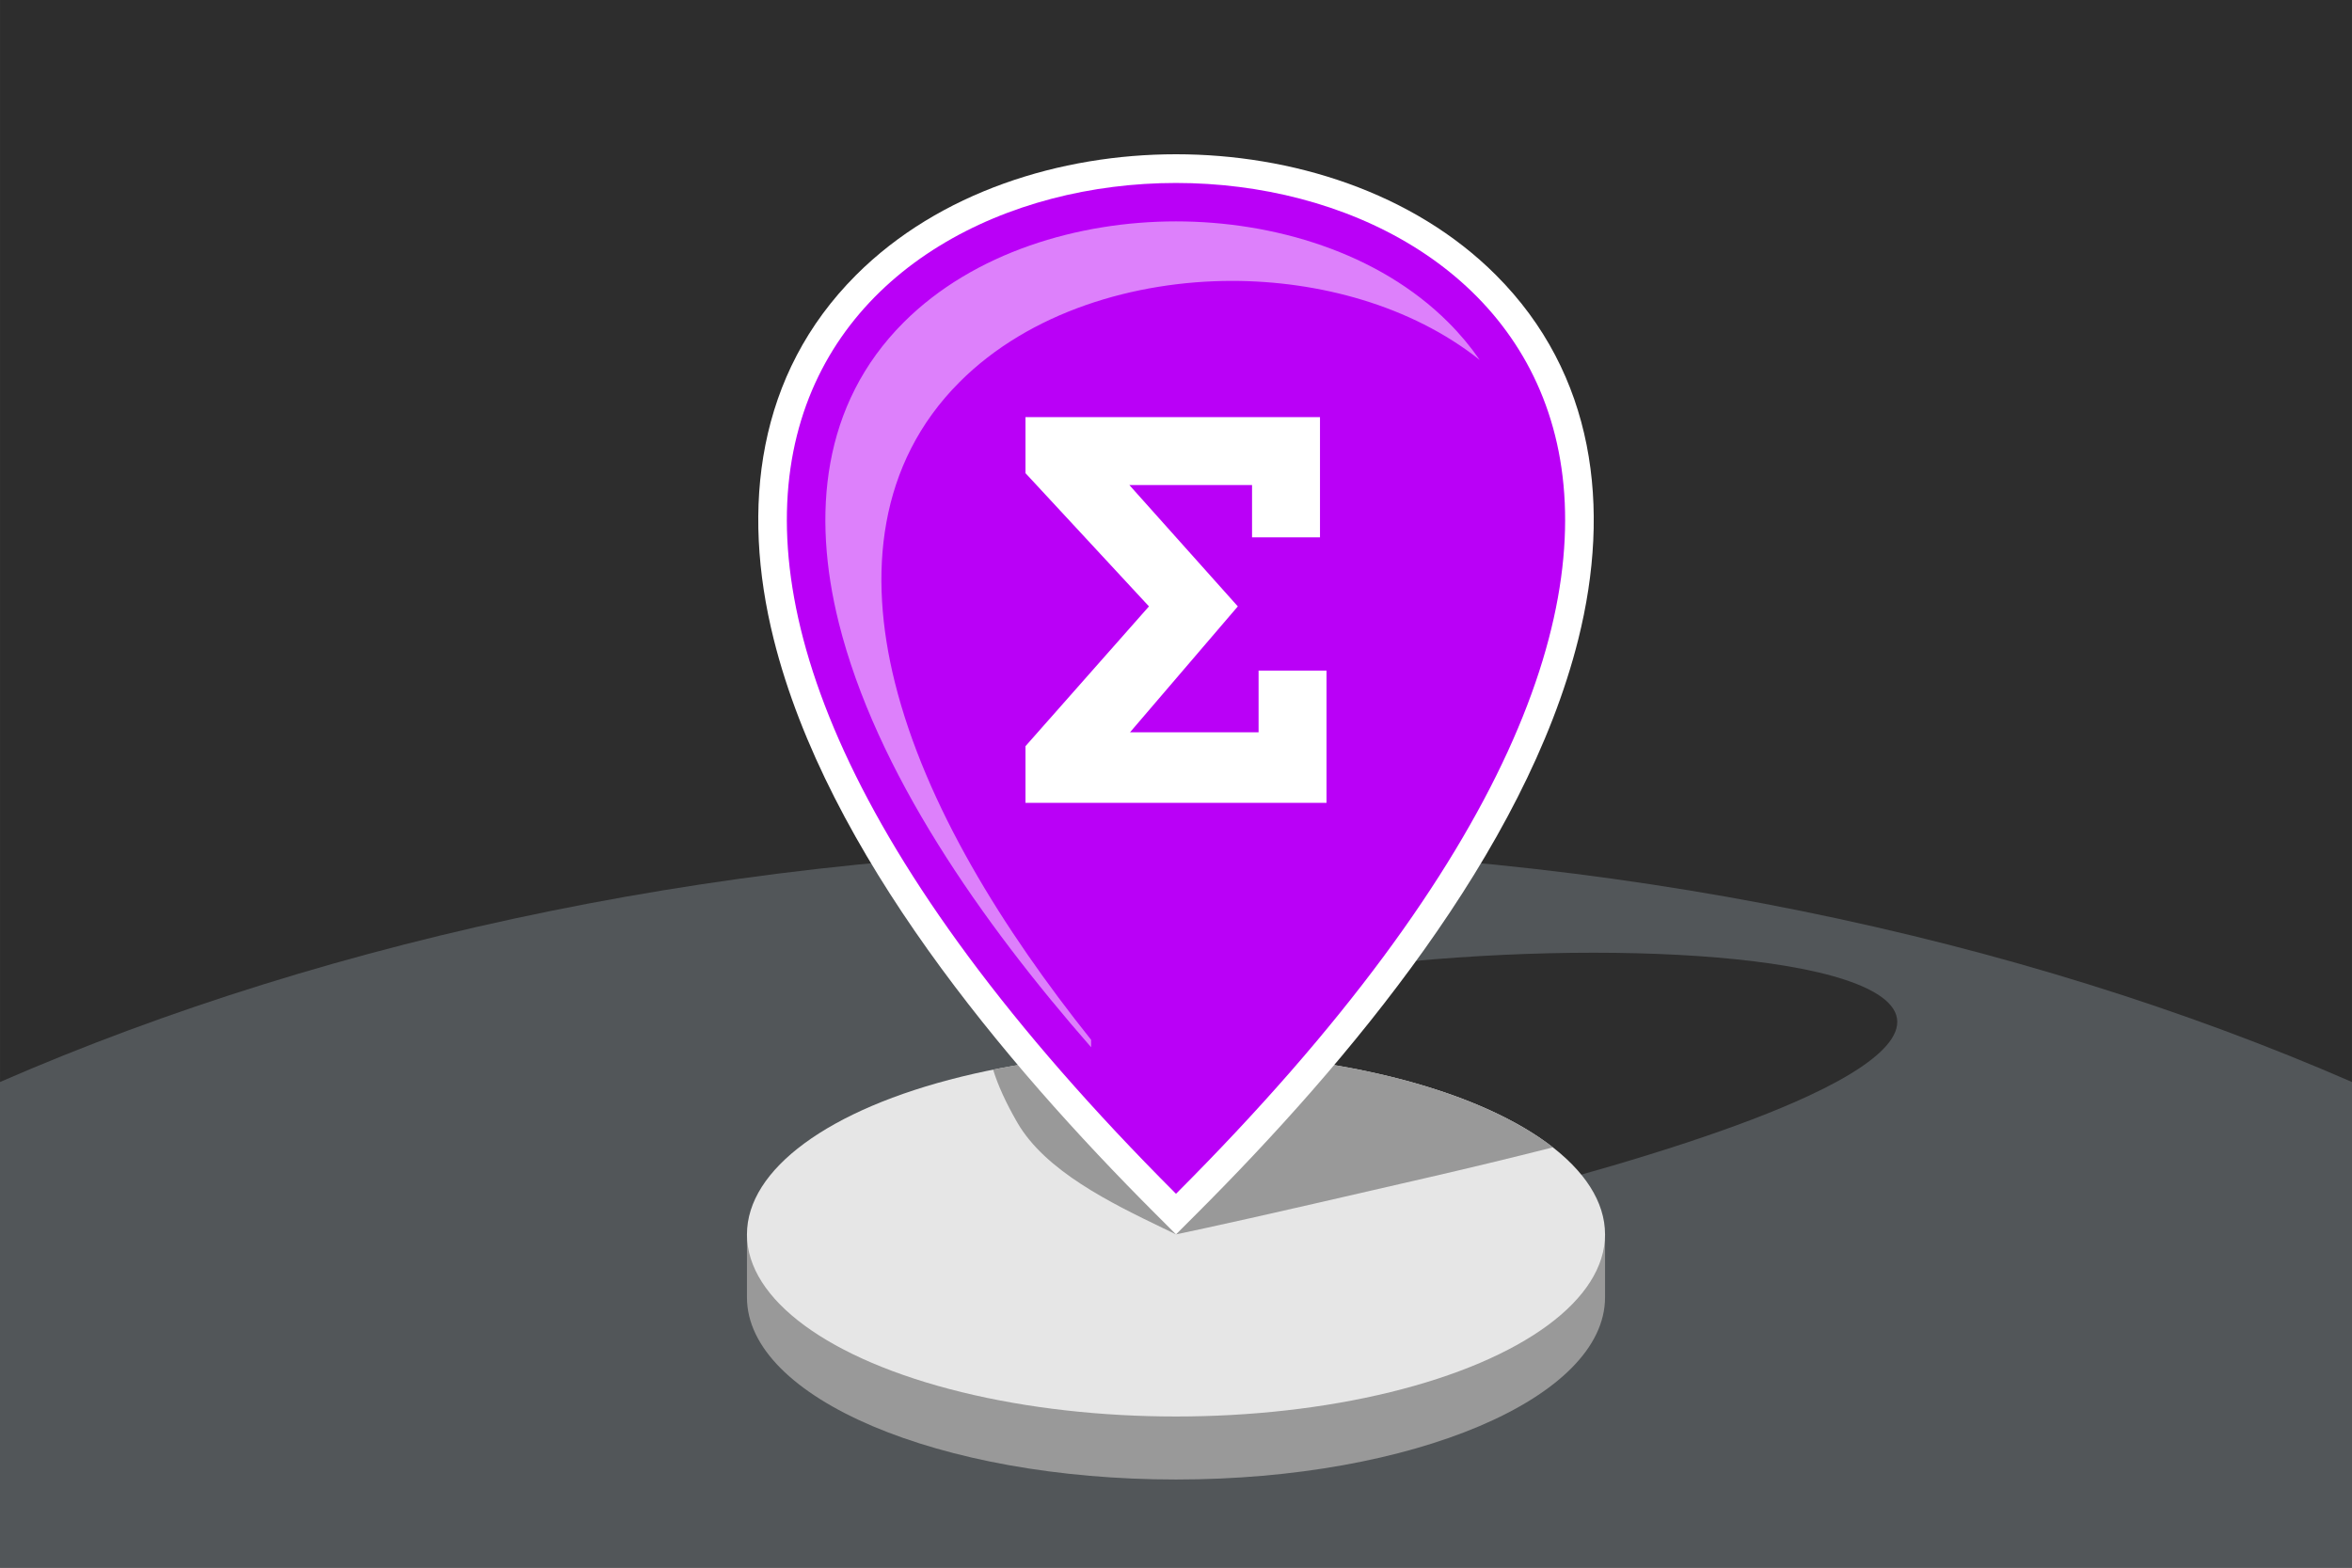 <?xml version="1.0" encoding="UTF-8"?>
<!DOCTYPE svg PUBLIC "-//W3C//DTD SVG 1.1//EN" "http://www.w3.org/Graphics/SVG/1.1/DTD/svg11.dtd">
<!-- Creator: CorelDRAW 2020 (64-Bit) -->
<svg xmlns="http://www.w3.org/2000/svg" xml:space="preserve" width="300px" height="200px" version="1.1" style="shape-rendering:geometricPrecision; text-rendering:geometricPrecision; image-rendering:optimizeQuality; fill-rule:evenodd; clip-rule:evenodd"
viewBox="0 0 10797.2 7198.2"
 xmlns:xlink="http://www.w3.org/1999/xlink"
 xmlns:xodm="http://www.corel.com/coreldraw/odm/2003">
 <defs>
  <style type="text/css">
   <![CDATA[
    .fil0 {fill:#2D2D2D}
    .fil1 {fill:#525659}
    .fil2 {fill:#999999}
    .fil5 {fill:#BA00F7}
    .fil3 {fill:#E6E6E6}
    .fil4 {fill:white}
    .fil6 {fill:white;fill-opacity:0.502}
   ]]>
  </style>
 </defs>
 <g id="Layer_x0020_1">
  <g id="_1992978444944">
   <polygon class="fil0" points="0,0 10797.2,0 10797.2,7198.2 0,7198.2 "/>
   <path class="fil1" d="M10797.2 7198.2l-10797.2 0 0 -2230.1c1526.8,-665.1 3414.2,-1071.7 5398.6,-1071.7 1984.4,0 3871.8,406.6 5398.6,1071.7l0 2230.1z"/>
   <path class="fil2" d="M5398.6 5120.8c848.3,0 1571.3,227.7 1848.6,547l121 0 0 289.2c0,461.9 -881.8,836.3 -1969.6,836.3 -1087.8,0 -1969.6,-374.4 -1969.6,-836.3l0 -289.2 121.1 0c277.2,-319.3 1000.2,-547 1848.5,-547z"/>
   <path class="fil0" d="M5341.4 5811.9c-427.1,-205.7 -867,-490.7 -733.5,-779.7 82.5,-178.6 393.9,-359.6 1024.7,-494 528.1,-112.5 1152.7,-163.7 1682.6,-163.7 529.9,0 1020.5,51.2 1254.2,163.7 279.2,134.4 116.9,315.4 -267.8,494 -622.7,289 -1808.6,574 -2773.8,779.7l-129.2 27.5 -57.2 -27.5z"/>
   <ellipse class="fil3" cx="5398.6" cy="5667.8" rx="1969.6" ry="836.2"/>
   <path class="fil2" d="M5341.4 5640.2c-241.4,-116.2 -542.7,-263.2 -671.5,-486.2 -51.7,-89.6 -88.8,-170.7 -110.9,-242.8 254.7,-51.1 539.3,-79.7 839.6,-79.7 746.9,0 1396.6,176.5 1730.6,436.6 -195.4,49.6 -394.4,97.4 -591.3,142.7 -217.5,50.2 -805,185.8 -1010.1,229.4l-129.2 27.6 -57.2 -27.6z"/>
   <path class="fil4" d="M5305.4 5574.6c-696.1,-696.2 -1509,-1661.3 -1753.6,-2639.7 -151.1,-604.4 -76.6,-1217.3 378.4,-1672.3 380.9,-380.9 938.5,-554.3 1468.4,-554.3 529.9,0 1087.5,173.4 1468.4,554.3 455,455 529.6,1067.9 378.5,1672.3 -244.6,978.4 -1057.5,1943.5 -1753.7,2639.7l-93.2 93.2 -93.2 -93.2z"/>
   <path class="fil5" d="M5398.6 5481.4c-6188.4,-6188.4 6188.4,-6188.4 0,0z"/>
   <path class="fil6" d="M5008.9 4774.4c-404.3,-506.5 -759.7,-1076.4 -900.9,-1641 -124.1,-496.5 -78.6,-1003.5 297.4,-1379.6 322.1,-322 803.7,-464 1250.5,-464 396.9,0 821.2,112 1136.8,362.7 -41.2,-59.8 -88.9,-117.3 -143.6,-172 -322,-322 -803.7,-464 -1250.5,-464 -446.8,0 -928.4,142 -1250.5,464 -376,376.1 -421.5,883.1 -297.4,1379.6 170.5,682.1 653.9,1372 1158.2,1948.5l0 -34.2z"/>
   <polygon class="fil4" points="6059.6,2467.2 5747.7,2467.2 5747.7,2227.2 5184.5,2227.2 5682.4,2784.3 5187.5,3362.4 5777.7,3362.4 5777.7,3079 6089.6,3079 6089.6,3362.4 6089.6,3686.4 5777.7,3686.4 4953.6,3686.4 4707.6,3686.4 4707.6,3426.2 5274.5,2784.3 4707.6,2172.5 4707.6,1915.3 4867.5,1915.3 5747.7,1915.3 6059.6,1915.3 6059.6,2227.2 "/>
  </g>
 </g>
</svg>
